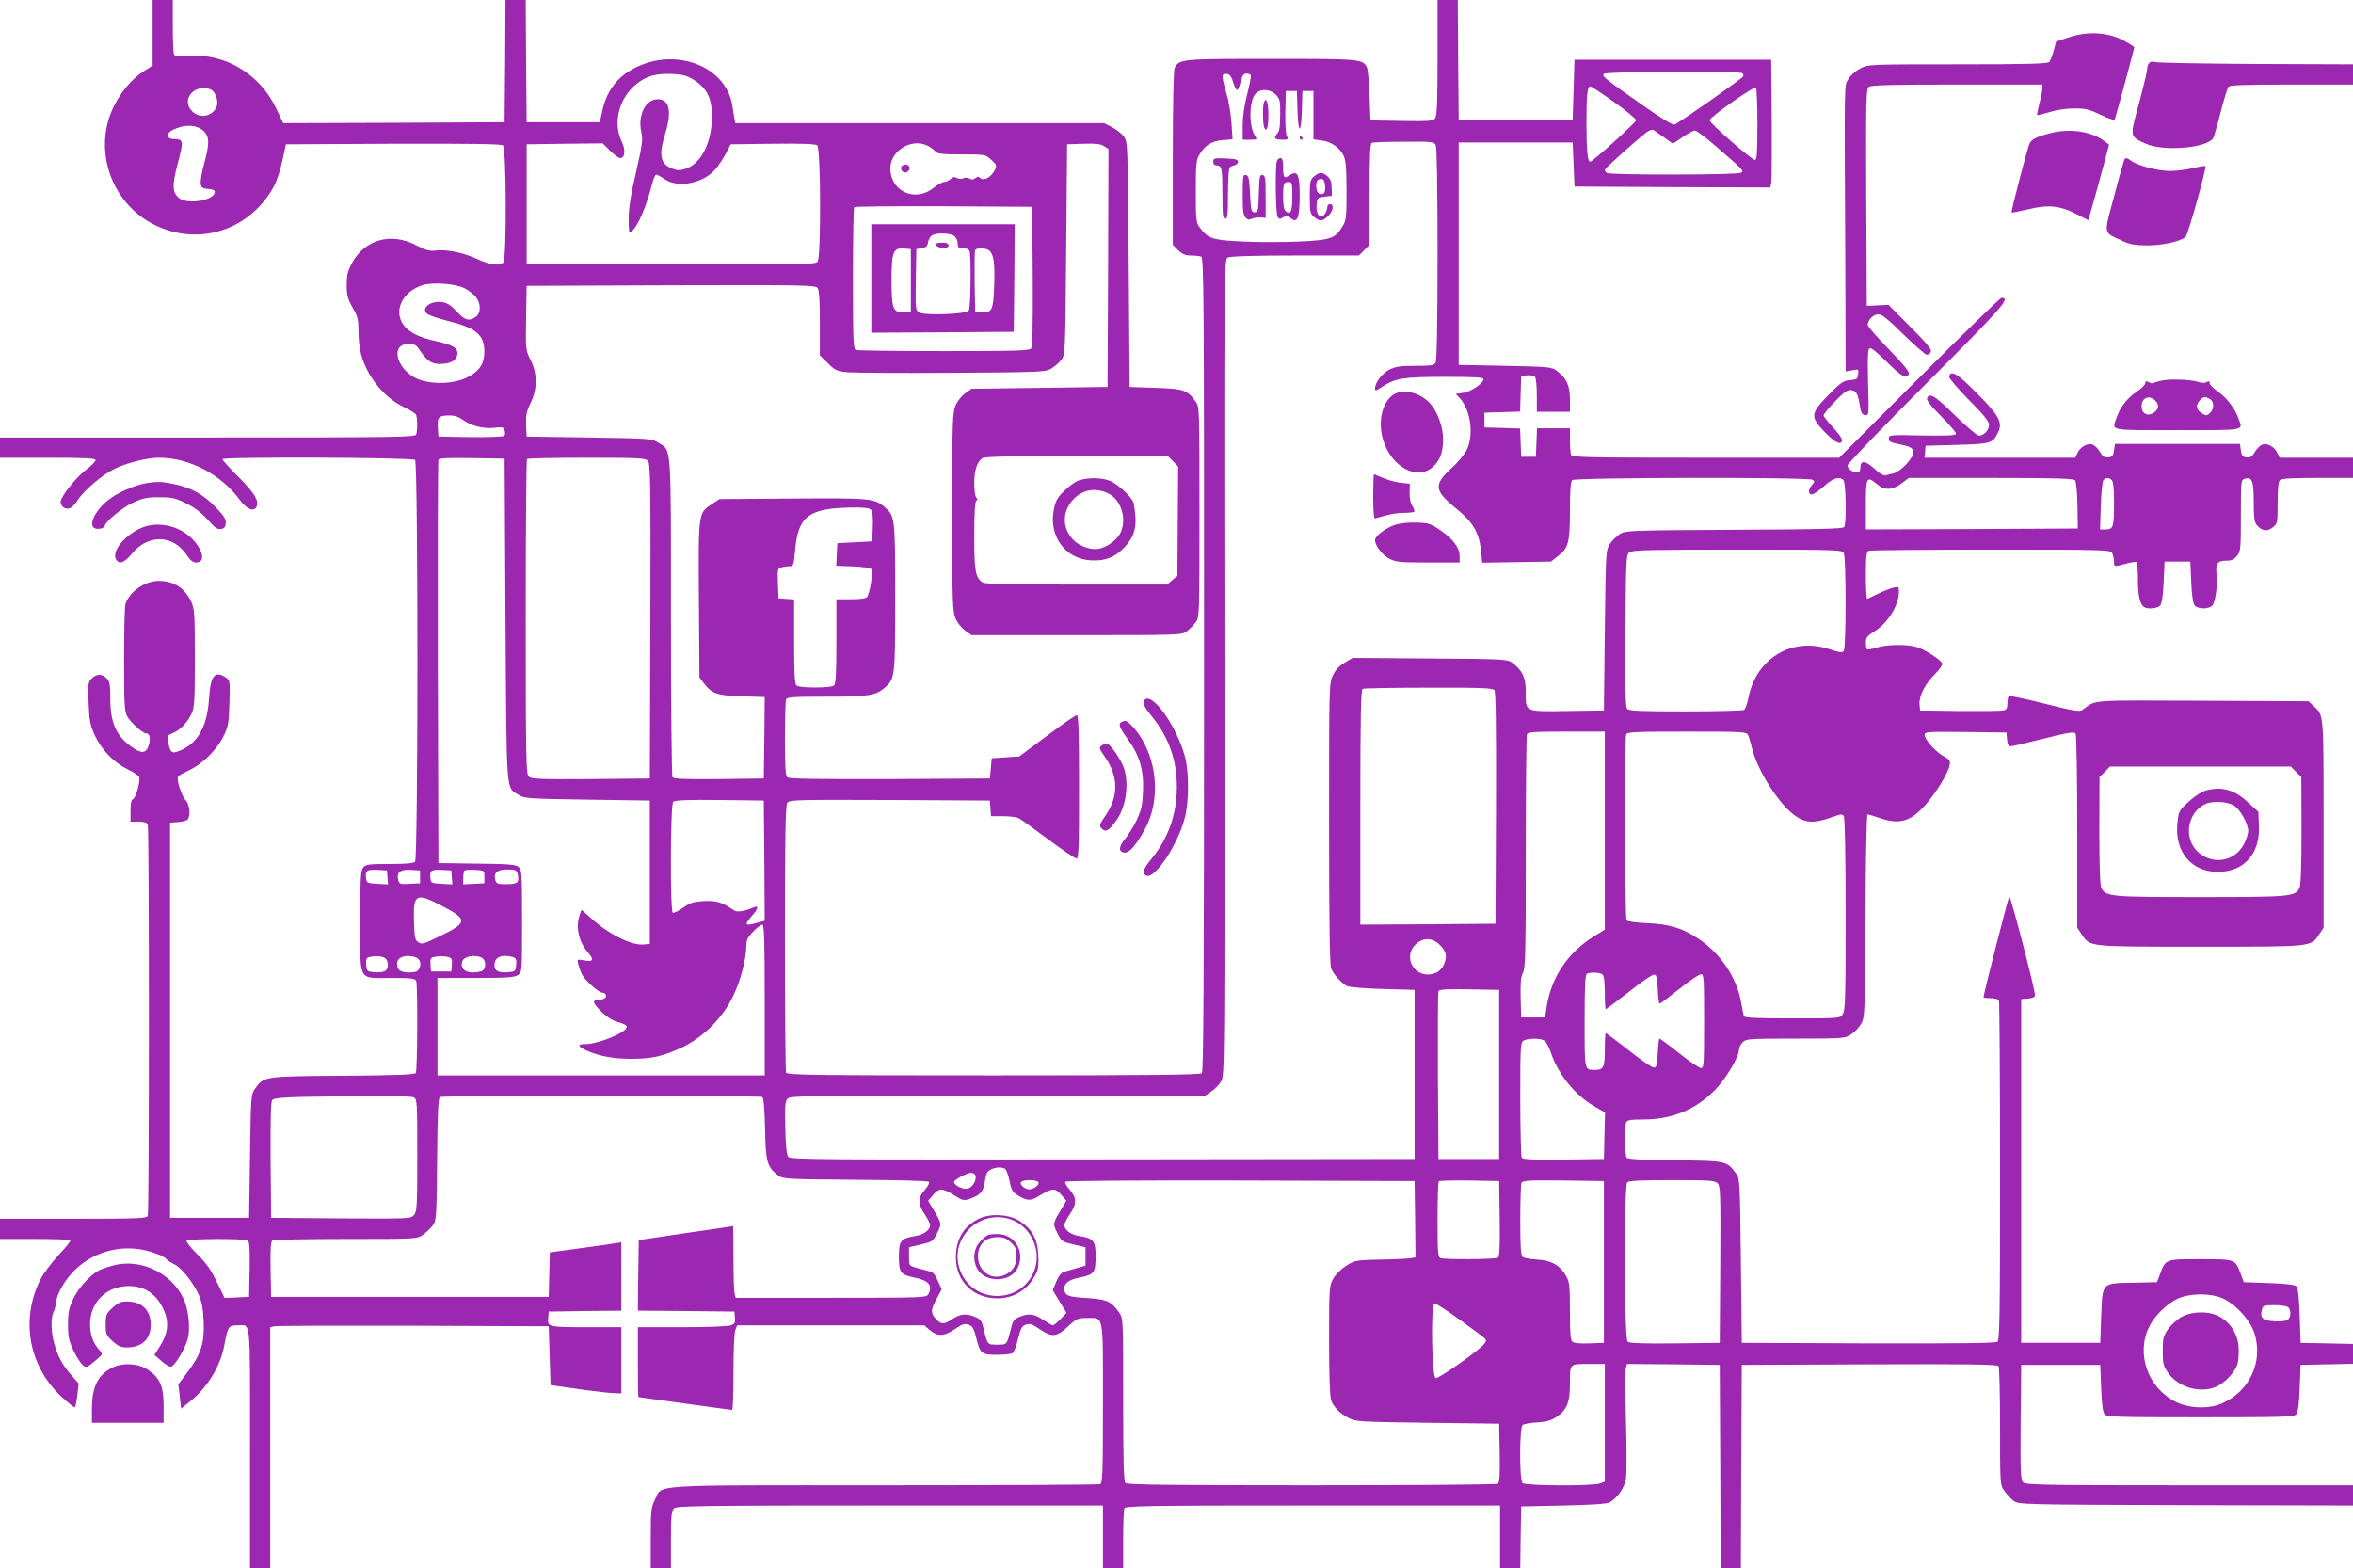 <?xml version="1.0" standalone="no"?>
<!DOCTYPE svg PUBLIC "-//W3C//DTD SVG 20010904//EN"
 "http://www.w3.org/TR/2001/REC-SVG-20010904/DTD/svg10.dtd">
<svg version="1.0" xmlns="http://www.w3.org/2000/svg"
 width="1280pt" height="853pt" viewBox="0 0 1280 853"
 preserveAspectRatio="xMidYMid meet">
<g transform="translate(0,853) scale(0.1,-0.1)"
fill="#9c27b0" stroke="none">
<path d="M830 8352 l0 -179 -50 -32 c-94 -61 -175 -183 -199 -299 -45 -217 64
-440 263 -537 227 -110 487 -37 626 177 34 52 52 105 77 223 l8 40 584 3 c423
1 588 -1 597 -9 19 -16 21 -618 2 -637 -20 -20 -73 -13 -140 18 -75 35 -165
54 -226 47 -36 -4 -55 1 -108 29 -137 71 -279 32 -349 -97 -24 -44 -29 -66
-29 -120 0 -55 5 -74 32 -122 28 -49 32 -66 32 -129 0 -40 6 -96 14 -124 32
-121 124 -236 232 -288 33 -16 62 -34 66 -40 9 -13 10 -88 2 -110 -6 -14 -115
-16 -1135 -16 l-1129 0 0 -55 0 -55 260 0 c206 0 260 -3 260 -13 0 -7 -22 -30
-50 -51 -56 -42 -140 -148 -140 -176 0 -25 25 -43 49 -35 11 3 29 21 41 40 33
54 134 141 202 174 67 33 178 61 243 61 165 0 338 -91 440 -230 38 -52 79 -67
91 -35 13 33 -11 71 -96 158 -50 49 -90 94 -90 99 0 14 1034 10 1048 -4 17
-17 17 -2169 0 -2186 -8 -8 -53 -12 -138 -12 -110 0 -129 -2 -143 -18 -15 -16
-17 -52 -17 -295 0 -335 -16 -307 171 -307 106 0 128 -3 133 -16 9 -23 7 -487
-2 -501 -5 -9 -111 -13 -397 -15 -432 -3 -429 -3 -477 -70 -23 -33 -23 -37
-28 -368 l-5 -335 -215 0 -215 0 0 1075 0 1075 45 3 c24 2 48 9 52 15 16 25 8
86 -13 105 -21 21 -51 114 -40 128 3 5 31 20 60 34 72 33 150 110 187 185 26
54 29 71 32 181 4 118 3 122 -19 138 -60 41 -85 10 -92 -117 -10 -149 -61
-241 -159 -281 -43 -18 -52 -11 -63 46 -7 35 -5 38 21 48 41 16 83 58 105 105
17 36 19 68 19 305 0 237 -2 269 -19 305 -35 76 -95 115 -177 115 -77 0 -162
-60 -182 -128 -4 -15 -7 -151 -7 -302 0 -242 2 -279 17 -307 19 -34 85 -93
104 -93 19 0 24 -25 13 -64 -13 -46 -40 -48 -96 -7 -82 60 -113 131 -113 262
0 76 -3 92 -20 109 -26 26 -55 25 -81 -1 -20 -20 -21 -30 -17 -133 4 -99 8
-119 35 -179 38 -79 102 -145 179 -183 31 -15 58 -33 61 -41 8 -20 -18 -114
-33 -120 -10 -4 -14 -23 -14 -64 l0 -59 44 0 c31 0 46 -5 50 -16 8 -20 8
-2108 0 -2128 -5 -14 -51 -16 -405 -16 l-399 0 0 -55 0 -55 188 0 c104 0 192
-3 195 -7 4 -3 -25 -39 -63 -79 -38 -41 -83 -101 -100 -134 -109 -217 -65
-468 112 -636 39 -36 73 -63 76 -60 3 4 9 34 13 68 l7 62 -40 45 c-48 54 -76
108 -94 176 -17 61 -18 139 -3 167 6 11 12 35 14 53 4 49 52 129 107 181 109
102 264 138 405 95 39 -11 76 -28 83 -36 7 -8 28 -23 47 -32 40 -19 102 -97
135 -168 16 -37 23 -75 26 -145 5 -116 -15 -179 -89 -276 l-49 -65 8 -66 7
-66 51 41 c91 72 164 191 184 303 19 102 24 109 69 109 78 0 71 63 71 -666 l0
-654 55 0 55 0 0 655 0 655 23 5 c12 3 353 4 757 3 l735 -3 5 -160 5 -160 155
-22 c85 -12 172 -22 193 -22 l37 -1 0 180 0 180 -177 0 c-221 0 -225 1 -221
49 l3 36 198 3 197 2 0 186 0 186 -32 -5 c-18 -4 -106 -16 -195 -28 l-162 -22
-3 -121 -3 -121 -755 0 -755 0 -3 149 c-2 113 1 151 10 158 7 4 187 8 399 8
384 0 386 0 419 22 18 13 43 36 54 51 20 27 21 42 24 360 2 244 6 333 15 339
15 10 1738 10 1754 0 7 -5 12 -61 15 -172 3 -181 11 -209 71 -254 28 -20 40
-21 420 -24 215 -1 395 -6 400 -11 5 -5 -5 -24 -22 -44 -39 -44 -39 -76 -1
-132 16 -24 30 -51 30 -59 0 -27 -35 -53 -81 -60 -79 -13 -89 -26 -89 -111 0
-88 8 -99 85 -115 78 -16 100 -43 75 -91 -10 -18 -27 -19 -529 -19 l-519 0 -6
23 c-3 12 -6 100 -6 195 0 94 -1 172 -2 172 -2 -1 -118 -18 -258 -38 l-255
-38 -3 -192 -2 -192 262 -2 263 -3 3 -33 c3 -27 -1 -34 -23 -42 -15 -6 -130
-10 -266 -10 l-239 0 0 -190 c0 -104 1 -190 3 -190 1 0 115 -16 252 -35 138
-19 253 -35 258 -35 4 0 7 92 7 204 0 113 4 216 10 230 l10 26 509 0 509 0 32
-27 c42 -35 76 -33 135 7 40 27 52 31 74 24 21 -8 29 -20 41 -70 22 -88 29
-94 114 -94 39 0 77 4 84 9 8 4 21 39 30 77 14 58 21 70 43 78 22 7 34 3 74
-24 67 -46 93 -44 154 13 47 44 54 47 105 47 92 0 86 30 86 -465 0 -385 -2
-434 -16 -439 -9 -3 -536 -6 -1172 -6 -1310 0 -1205 7 -1250 -80 -20 -41 -22
-58 -22 -207 l0 -163 55 0 55 0 0 154 c0 127 3 157 16 170 14 14 134 16 1175
16 l1159 0 0 -170 0 -170 55 0 55 0 0 154 c0 85 3 161 6 170 6 14 105 16 1025
16 l1019 0 0 -170 0 -170 55 0 55 0 2 168 3 167 230 5 c153 3 237 9 251 17 44
25 81 80 89 129 4 26 4 168 0 314 -4 146 -4 276 -1 288 l7 22 252 -2 252 -3 3
-553 2 -552 55 0 55 0 2 552 3 553 694 3 c549 2 696 0 703 -10 4 -7 8 -155 8
-329 0 -311 0 -317 23 -349 12 -18 35 -43 50 -54 28 -21 33 -21 938 -24 l909
-2 0 55 0 55 -889 0 c-799 0 -891 2 -905 16 -14 14 -16 54 -14 327 l3 312 215
0 215 0 5 -126 c3 -86 9 -131 19 -143 12 -14 62 -16 521 -16 459 0 509 2 521
16 10 12 16 57 19 143 l5 126 143 3 142 3 0 54 0 54 -142 3 -143 3 -5 147 c-3
101 -9 151 -18 160 -9 9 -57 15 -150 18 l-136 5 -16 43 c-31 83 -28 82 -220
82 -192 0 -189 1 -220 -82 l-16 -43 -130 -3 c-173 -3 -167 3 -174 -186 l-5
-141 -215 0 -215 0 0 935 0 935 38 3 c24 2 37 8 37 18 0 33 -133 545 -140 537
-6 -7 -140 -531 -140 -548 0 -3 18 -5 39 -5 26 0 41 -5 45 -16 3 -9 6 -426 6
-929 0 -757 -2 -914 -14 -924 -9 -8 -202 -10 -702 -9 l-689 3 -5 447 c-5 431
-6 447 -26 474 -51 69 -50 69 -332 72 -186 2 -259 6 -264 15 -9 14 -11 168 -2
191 5 13 23 16 93 16 155 0 282 52 387 157 61 61 134 183 134 224 0 11 9 28
20 39 19 19 33 20 289 20 262 0 269 1 301 23 19 12 43 38 54 57 20 34 21 51
24 588 1 303 6 552 11 552 4 0 34 -9 66 -20 108 -37 167 -20 249 71 55 62 123
172 131 214 6 27 2 32 -30 50 -44 23 -105 91 -105 117 0 17 12 18 223 16 l222
-3 3 -37 c2 -27 8 -38 19 -38 9 0 90 19 181 42 137 34 165 39 173 27 5 -8 9
-247 9 -535 l0 -521 23 -34 c47 -71 28 -69 647 -69 619 0 600 -2 647 69 l23
34 0 564 c0 610 2 590 -55 643 l-27 25 -576 3 c-632 2 -575 7 -654 -50 -15
-11 -50 -5 -205 34 -103 26 -191 44 -195 42 -4 -3 -8 -21 -8 -39 0 -28 -5 -36
-22 -40 -13 -3 -120 -4 -238 -3 l-215 3 -3 33 c-4 45 30 112 84 165 26 26 42
50 39 58 -7 20 -93 75 -138 89 -52 16 -162 15 -219 -3 -26 -8 -49 -12 -52 -9
-4 3 -6 20 -6 37 0 27 7 36 49 62 72 45 131 141 131 215 0 26 -2 28 -27 22
-16 -3 -53 -18 -83 -32 -30 -15 -58 -28 -62 -30 -5 -2 -8 55 -8 126 0 109 3
131 16 136 9 3 308 6 664 6 632 0 650 -1 660 -19 5 -11 10 -31 10 -45 0 -30
-1 -30 67 -12 28 8 54 11 57 8 3 -3 6 -45 6 -93 0 -88 11 -137 33 -151 21 -14
74 -8 88 8 9 11 16 55 19 128 l5 111 70 0 70 0 5 -111 c3 -73 10 -117 19 -128
17 -20 75 -21 95 -1 17 18 30 109 24 169 -7 59 4 76 52 76 30 0 43 6 59 26 20
25 21 40 21 220 0 185 1 193 20 199 41 13 50 -10 50 -125 0 -88 3 -111 18
-128 27 -31 55 -35 85 -11 26 20 27 23 27 133 0 74 4 116 12 124 9 9 68 12
205 12 l193 0 0 55 0 55 -199 0 -200 0 -13 27 c-15 32 -52 53 -80 45 -11 -3
-29 -20 -41 -39 -15 -27 -25 -33 -46 -31 -21 2 -27 9 -31 38 l-5 35 -340 0
-340 0 -5 -35 c-4 -29 -10 -36 -31 -38 -21 -2 -31 4 -46 31 -12 19 -30 36 -41
39 -28 8 -65 -13 -80 -45 l-13 -27 -410 0 -410 0 3 33 3 32 171 5 c184 5 192
8 221 63 29 57 12 91 -110 215 -109 110 -143 131 -155 94 -2 -7 46 -64 107
-126 83 -83 111 -119 111 -137 0 -29 -28 -59 -55 -59 -10 0 -68 50 -130 110
-108 107 -139 126 -152 94 -4 -11 19 -41 76 -98 44 -45 81 -87 81 -95 0 -10
-36 -12 -182 -10 -177 4 -183 3 -183 -16 0 -15 9 -22 40 -28 79 -16 90 -22 93
-46 4 -29 -67 -106 -107 -116 -14 -3 -34 -8 -43 -11 -11 -3 -34 10 -62 37 -50
45 -76 46 -76 4 0 -16 -6 -25 -16 -25 -26 0 -54 20 -54 38 0 9 194 211 431
448 419 419 458 464 407 464 -7 0 -209 -196 -448 -435 l-435 -435 -726 0
c-654 0 -727 2 -733 16 -3 9 -6 45 -6 80 l0 64 -90 0 -89 0 -3 -77 -3 -78 -40
0 -40 0 -3 77 -3 77 -97 3 -97 3 0 40 0 40 97 3 97 3 3 97 3 97 34 3 c20 2 37
-2 42 -10 5 -7 9 -52 9 -100 l0 -88 90 0 90 0 0 69 c0 75 -19 115 -73 155 -27
20 -45 21 -280 26 l-252 5 0 605 0 605 310 0 310 0 5 -120 5 -120 532 -3 533
-2 5 22 c3 13 4 169 3 348 l-3 325 -535 0 -535 0 -5 -165 -5 -165 -310 0 -310
0 -3 328 -2 327 -55 0 -55 0 0 -313 c0 -235 -3 -317 -13 -330 -11 -16 -31 -17
-182 -15 l-170 3 -5 135 c-3 74 -9 143 -14 153 -22 46 -38 47 -521 47 -487 0
-499 -1 -525 -49 -6 -13 -10 -187 -10 -491 l0 -472 29 -29 c23 -22 39 -29 69
-29 22 0 47 -3 56 -6 15 -6 16 -210 16 -2218 0 -1707 -3 -2215 -12 -2224 -9
-9 -275 -12 -1134 -12 -1014 0 -1122 2 -1128 16 -3 9 -6 338 -6 733 0 558 3
721 13 734 11 16 54 17 557 15 l545 -3 3 -42 3 -43 65 0 c36 0 75 -5 86 -11
12 -6 83 -58 160 -115 76 -57 146 -104 154 -104 12 0 14 56 14 390 0 305 -3
390 -12 390 -7 0 -80 -51 -163 -113 l-150 -112 -75 -5 -75 -5 -5 -55 -5 -55
-544 -3 c-393 -1 -548 1 -557 9 -11 9 -14 54 -14 209 0 109 3 205 6 214 5 14
34 16 218 16 227 0 268 6 317 47 58 50 59 54 59 493 0 439 -1 443 -59 493 -56
46 -79 48 -502 45 l-395 -3 -41 -27 c-75 -49 -74 -43 -71 -520 l3 -423 23 -31
c44 -58 74 -68 210 -72 l122 -4 -2 -222 -3 -221 -244 -3 c-189 -2 -246 1 -253
10 -4 7 -8 399 -8 871 0 957 4 904 -69 949 -35 22 -44 23 -376 28 l-340 5 -3
63 c-2 52 2 73 24 119 38 77 38 159 1 234 -27 53 -28 56 -25 229 l3 175 785 3
c729 2 786 1 798 -15 8 -12 12 -67 12 -191 l0 -175 43 -42 c38 -39 48 -44 107
-50 36 -3 292 -5 570 -3 484 3 506 4 539 23 19 11 43 33 55 48 21 28 21 39 26
600 l5 572 89 3 c67 2 94 -1 112 -13 l24 -16 -2 -647 -3 -647 -370 -5 -370 -5
-34 -24 c-18 -13 -42 -42 -52 -65 -17 -38 -19 -76 -19 -581 0 -505 2 -543 19
-581 10 -23 34 -52 52 -65 l34 -24 572 0 c562 0 572 0 599 21 15 11 37 33 48
48 21 27 21 37 21 601 0 564 0 574 -21 601 -46 63 -64 69 -217 74 l-142 5 -5
667 c-5 653 -5 667 -26 695 -11 15 -40 38 -64 51 l-44 22 -1003 0 -1003 0 -4
23 c-3 12 -7 42 -11 66 -30 221 -311 329 -538 208 -93 -49 -150 -127 -172
-237 l-12 -55 -199 0 -199 0 -3 333 -2 332 -55 0 -55 0 -2 -332 -3 -333 -602
-3 -602 -2 -40 83 c-89 186 -279 299 -478 283 -59 -5 -72 -3 -77 10 -3 9 -6
78 -6 155 l0 139 -55 0 -55 0 0 -178z m8647 -220 c7 -4 9 -12 5 -18 -11 -16
-355 -257 -374 -262 -11 -2 -78 39 -180 111 -203 143 -213 151 -204 165 8 14
732 17 753 4z m-5702 -37 c71 -44 99 -102 98 -203 -2 -135 -55 -245 -135 -277
-32 -12 -47 -14 -73 -5 -73 24 -84 71 -46 194 37 121 23 186 -41 186 -67 0
-110 -88 -89 -180 9 -39 5 -68 -29 -217 -29 -125 -40 -194 -40 -253 0 -71 2
-81 15 -70 36 30 80 132 115 268 6 23 15 42 20 42 5 0 26 -11 46 -25 75 -51
216 -21 280 59 16 20 40 57 54 83 l25 48 229 3 c160 2 233 -1 242 -9 19 -16
21 -606 2 -632 -12 -16 -69 -17 -798 -15 l-785 3 0 325 0 325 207 3 207 2 40
-40 c22 -22 46 -40 55 -40 27 0 30 46 7 93 -49 101 -11 240 85 313 54 41 101
54 185 52 64 -3 83 -8 124 -33z m2933 -12 c8 -24 17 -43 22 -43 4 0 13 20 19
45 8 34 16 45 31 45 10 0 21 -4 24 -8 3 -5 -6 -51 -19 -103 -16 -59 -25 -123
-25 -171 l0 -78 40 0 c40 0 40 1 26 23 -34 53 -31 192 5 228 28 28 80 25 110
-7 22 -23 24 -34 23 -109 0 -65 -4 -89 -17 -103 -21 -23 -13 -32 30 -32 31 0
33 2 23 20 -6 12 -9 66 -8 132 l3 113 30 0 30 0 3 -102 c1 -57 7 -103 12 -103
5 0 11 46 12 103 l3 102 30 0 30 0 0 -131 0 -132 43 -6 c53 -7 96 -36 119 -79
14 -26 17 -62 18 -192 0 -144 -2 -164 -21 -195 -39 -67 -64 -76 -236 -84 -85
-4 -223 -4 -307 0 -166 8 -189 15 -235 77 -19 26 -21 42 -21 195 0 149 2 171
20 201 30 51 67 74 127 79 l53 4 -6 92 c-4 50 -16 122 -28 161 -27 91 -27 107
2 103 16 -2 26 -14 35 -45z m2072 -108 c66 -47 120 -92 120 -99 0 -12 -237
-226 -250 -226 -14 0 -20 64 -20 214 0 152 5 196 21 196 5 0 63 -38 129 -85z
m780 -121 c0 -155 -3 -194 -13 -194 -19 0 -247 200 -247 216 0 16 240 185 252
178 4 -3 8 -93 8 -200z m-8415 190 c26 -10 45 -63 34 -93 -22 -55 -92 -69
-134 -26 -63 62 13 152 100 119z m-36 -228 c31 -31 31 -68 1 -179 -12 -42 -20
-90 -18 -105 3 -23 8 -27 41 -30 29 -3 37 -7 35 -20 -9 -45 -155 -66 -196 -28
-34 30 -36 67 -8 175 37 142 37 143 -24 145 -18 1 -25 7 -25 21 0 14 13 25 45
37 59 23 115 17 149 -16z m7944 -34 l47 -34 53 36 c29 20 59 36 67 36 9 0 63
-41 120 -91 150 -130 148 -128 130 -139 -19 -12 -710 -13 -729 -1 -7 5 -12 13
-10 19 4 10 170 159 223 200 15 12 33 19 40 15 6 -4 32 -22 59 -41z m-1243
-41 c6 -13 10 -216 10 -591 0 -375 -4 -578 -10 -591 -10 -17 -22 -19 -111 -19
-81 0 -107 -4 -140 -20 -41 -21 -79 -71 -79 -103 0 -15 5 -14 39 9 71 47 117
54 343 54 160 0 208 -3 208 -12 0 -23 -70 -70 -111 -75 l-40 -6 20 -21 c61
-65 80 -200 40 -283 -11 -23 -47 -67 -79 -96 -103 -93 -100 -125 22 -224 90
-73 124 -130 134 -226 l7 -68 187 3 187 3 37 29 c58 44 66 73 66 249 0 106 4
157 12 165 15 15 1284 17 1308 2 12 -8 12 -11 -3 -28 -21 -23 -22 -52 -1 -52
9 0 39 20 66 45 50 45 84 55 106 33 14 -14 17 -235 4 -255 -6 -10 -147 -13
-597 -15 -570 -3 -591 -4 -623 -23 -18 -11 -43 -36 -55 -55 -22 -34 -22 -45
-27 -470 l-5 -435 -200 -3 c-234 -3 -225 -7 -225 103 0 79 -18 118 -73 159
-28 20 -40 21 -449 24 l-420 3 -43 -26 c-29 -16 -50 -39 -64 -68 -21 -43 -21
-52 -21 -805 0 -513 3 -770 11 -789 11 -31 53 -78 84 -96 12 -7 89 -14 195
-17 l175 -5 0 -460 0 -460 -1697 -2 c-1547 -2 -1697 -1 -1710 14 -9 11 -14 58
-16 158 -3 121 -1 145 13 159 15 15 111 16 1144 16 l1128 0 33 23 c19 12 43
37 53 55 19 32 19 79 18 2252 -2 2206 -2 2219 18 2229 13 7 140 11 366 11
l347 0 29 29 29 29 0 275 c0 211 3 277 13 280 6 3 85 6 174 6 151 1 163 0 173
-18z m-2761 -5 c15 -8 33 -22 40 -30 11 -13 38 -16 142 -16 128 0 129 0 161
-29 29 -26 31 -31 21 -54 -18 -38 -59 -63 -78 -47 -12 10 -18 10 -29 1 -10 -9
-20 -9 -33 -2 -11 5 -25 6 -33 1 -8 -5 -22 -4 -33 1 -14 8 -23 7 -36 -5 -10
-9 -25 -16 -35 -16 -9 0 -35 -14 -56 -31 -95 -77 -222 -29 -236 88 -13 105
110 188 205 139z m569 -710 c1 -271 -1 -383 -9 -392 -9 -12 -95 -14 -474 -14
-255 0 -470 3 -479 6 -14 5 -16 49 -16 388 0 211 3 386 7 389 3 4 223 6 487 5
l481 -3 3 -379z m-3091 -64 c22 -12 51 -33 62 -48 28 -36 28 -88 -1 -108 -36
-25 -59 -19 -103 29 -29 32 -52 47 -76 51 -64 10 -120 -29 -87 -62 8 -8 59
-26 112 -39 156 -39 201 -76 201 -168 0 -69 -30 -111 -102 -144 -64 -29 -161
-35 -237 -13 -130 36 -187 200 -70 200 25 0 38 -7 51 -26 44 -66 70 -84 115
-84 58 0 92 19 96 52 4 35 -22 51 -115 72 -127 27 -190 73 -200 143 -9 69 45
137 127 162 56 17 178 8 227 -17z m-9 -716 c45 -33 113 -50 172 -43 43 5 50 4
55 -15 4 -11 3 -24 -2 -29 -5 -5 -86 -8 -184 -7 l-174 3 -3 49 c-4 57 5 66 64
66 27 0 51 -8 72 -24z m3863 -225 l28 -29 -2 -297 -2 -297 -28 -24 -28 -24
-490 0 c-317 0 -497 4 -510 10 -42 23 -49 58 -49 254 0 122 4 187 11 192 8 4
8 9 0 17 -6 6 -11 42 -11 79 0 72 16 119 47 137 12 7 195 11 511 11 l494 0 29
-29z m-3631 -861 c6 -964 2 -911 69 -953 35 -21 46 -22 376 -27 l340 -5 0
-390 0 -390 -36 -3 c-66 -6 -196 61 -288 147 -24 22 -46 41 -47 41 -2 0 -8
-19 -15 -42 -16 -61 2 -134 47 -186 38 -45 33 -56 -21 -46 -36 6 -36 6 -29
-22 4 -16 13 -41 20 -55 15 -31 91 -99 110 -99 20 0 28 -21 13 -31 -8 -5 -24
-9 -36 -9 -34 0 -28 -19 22 -67 30 -28 60 -47 90 -54 25 -6 45 -17 45 -25 0
-30 -154 -94 -227 -94 -46 0 -41 -14 15 -38 69 -29 142 -42 237 -42 112 0 173
14 275 62 117 56 221 160 278 279 41 84 72 205 72 276 0 29 8 45 37 75 20 21
43 38 50 38 10 0 13 -81 13 -410 l0 -410 -890 0 -890 0 0 265 0 265 208 0
c172 0 211 3 230 16 22 15 22 17 22 293 0 255 -1 279 -18 294 -15 14 -50 17
-228 19 l-209 3 -3 1090 c-1 600 0 1096 3 1103 3 10 46 12 182 10 l178 -3 5
-875z m774 864 c14 -14 16 -103 14 -872 l-3 -857 -322 -3 c-282 -2 -323 0
-337 14 -14 14 -16 103 -16 868 0 469 3 856 7 859 3 4 149 7 324 7 276 0 320
-2 333 -16z m7764 -107 c6 -7 12 -68 13 -137 l2 -125 -576 -3 -577 -2 0 135
c0 151 4 158 62 110 40 -34 83 -32 132 5 l40 30 447 0 c347 0 449 -3 457 -13z
m200 1 c8 -8 12 -49 12 -117 0 -139 -4 -151 -44 -151 l-32 0 4 128 c2 70 9
133 14 140 13 15 31 15 46 0z m-6749 -162 c8 -9 11 -43 9 -93 l-3 -78 -95 -5
-95 -5 -3 -61 -3 -62 90 -3 c50 -2 95 -9 100 -14 12 -12 -6 -131 -22 -152 -6
-9 -37 -13 -88 -13 l-79 0 0 -228 c0 -164 -3 -231 -12 -240 -8 -8 -46 -12
-103 -12 -57 0 -95 4 -103 12 -9 9 -12 76 -12 239 l0 228 -42 3 -43 3 -3 81
c-3 78 -2 82 20 88 13 3 33 6 44 6 20 0 22 7 29 82 16 191 73 234 311 237 68
1 95 -3 103 -13z m5291 -235 c13 -25 13 -510 0 -531 -7 -12 -19 -11 -80 9
-205 67 -399 -52 -440 -270 -6 -29 -16 -57 -23 -61 -6 -4 -150 -8 -318 -8
-250 0 -309 3 -318 14 -9 10 -11 125 -9 426 3 394 4 412 22 426 17 12 113 14
588 14 551 0 568 -1 578 -19z m-1901 -745 c8 -9 10 -186 9 -642 l-3 -629 -367
-3 -368 -2 0 639 c0 502 3 640 13 644 6 3 168 6 358 6 281 1 349 -2 358 -13z
m601 -765 l0 -538 -58 -36 c-145 -89 -237 -228 -260 -394 l-7 -48 -65 0 -65 0
-3 107 c-2 82 1 115 13 137 13 26 15 113 15 655 0 343 3 631 6 640 5 14 34 16
215 16 l209 0 0 -539z m778 522 c5 -10 15 -40 21 -68 31 -128 151 -316 241
-376 53 -36 101 -38 188 -7 55 20 64 21 72 8 6 -9 10 -224 10 -535 0 -455 -2
-523 -16 -543 -15 -22 -18 -22 -275 -22 -199 0 -260 3 -263 13 -2 6 -9 41 -15
77 -25 135 -113 265 -233 344 -85 57 -158 79 -278 84 -62 3 -108 9 -112 16 -9
13 -11 987 -2 1010 5 14 44 16 330 16 298 0 324 -1 332 -17z m2982 -202 l29
-28 1 -292 c0 -192 -4 -299 -11 -312 -25 -47 -49 -49 -539 -49 -490 0 -514 2
-539 49 -7 13 -11 120 -11 312 l1 292 29 28 28 29 492 0 492 0 28 -29z m-8332
-483 l2 -327 -37 -10 c-72 -20 -77 -15 -33 36 34 38 39 59 13 48 -53 -23 -94
-29 -111 -17 -62 44 -96 54 -163 50 -57 -3 -75 -9 -113 -36 -25 -18 -50 -30
-56 -27 -15 10 -13 588 2 603 9 9 74 12 253 10 l240 -3 3 -327z m-2050 -91 l3
-38 -58 3 c-52 3 -58 5 -61 26 -7 45 4 53 60 50 l53 -3 3 -38z m177 3 l0 -35
-56 -3 c-51 -3 -57 -1 -62 19 -11 43 9 60 66 57 l52 -3 0 -35z m173 -3 l3 -38
-58 3 c-52 3 -58 5 -61 26 -7 45 4 53 60 50 l53 -3 3 -38z m177 3 l0 -35 -57
-3 -58 -3 0 34 c0 18 3 37 7 41 4 4 30 6 58 4 50 -3 50 -3 50 -38z m181 15
c11 -45 0 -55 -60 -55 -51 0 -56 2 -62 25 -9 38 11 55 67 55 44 0 49 -3 55
-25z m-402 -178 c130 -69 129 -87 -16 -157 -91 -45 -104 -49 -122 -36 -19 12
-21 25 -24 117 -4 149 10 156 162 76z m5415 -204 c39 -36 46 -69 24 -113 -12
-24 -29 -39 -53 -46 -99 -32 -173 84 -101 157 40 39 89 40 130 2z m-5738 -73
c12 -7 19 -21 19 -40 0 -33 -22 -44 -81 -38 -31 3 -34 6 -37 40 -2 28 1 37 15
41 33 8 64 7 84 -3z m166 4 c27 -8 38 -36 23 -64 -8 -15 -21 -20 -53 -20 -48
0 -67 13 -67 47 0 35 42 52 97 37z m181 0 c19 -6 23 -12 20 -43 l-3 -36 -55 0
-55 0 -3 37 c-2 28 1 37 15 41 28 7 56 7 81 1z m183 -4 c21 -12 25 -50 7 -68
-7 -7 -31 -12 -55 -12 -46 0 -70 24 -58 60 9 28 69 39 106 20z m167 4 c19 -6
23 -12 20 -43 -3 -33 -6 -36 -37 -39 -59 -6 -81 5 -81 38 0 43 38 60 98 44z
m5930 -96 c8 -8 12 -45 12 -100 0 -48 2 -88 5 -88 3 0 60 43 127 95 66 53 128
95 137 93 13 -3 17 -19 19 -81 2 -42 6 -77 10 -77 4 0 52 36 107 80 55 44 108
80 118 80 16 0 17 -19 17 -255 0 -236 -1 -255 -17 -255 -10 0 -63 36 -118 80
-55 44 -103 79 -107 80 -4 0 -8 -35 -10 -77 -2 -62 -6 -78 -19 -81 -9 -2 -71
40 -137 93 -67 52 -124 95 -127 95 -3 0 -5 -40 -5 -88 0 -96 -7 -112 -51 -112
-61 0 -59 -11 -59 265 0 193 3 255 13 258 23 10 73 7 85 -5z m-563 -543 l0
-460 -165 0 -165 0 -3 450 c-1 248 0 456 3 463 3 10 43 12 167 10 l163 -3 0
-460z m244 185 c10 -5 26 -33 36 -62 39 -120 132 -236 239 -297 l57 -33 -3
-126 -3 -127 -219 -3 c-169 -2 -221 1 -228 10 -4 7 -8 151 -8 320 0 282 1 308
18 317 22 13 88 14 111 1z m-6148 -310 c18 -10 19 -24 19 -314 0 -275 -2 -306
-17 -325 -18 -21 -21 -21 -398 -19 l-380 3 -3 314 c-1 220 1 318 9 327 8 10
52 14 168 17 404 7 583 6 602 -3z m3213 -386 c9 -4 20 -29 27 -66 10 -50 17
-63 43 -79 55 -34 73 -34 127 0 63 39 81 39 113 0 l27 -31 -22 -37 c-53 -87
-53 -87 -27 -139 22 -45 26 -47 88 -62 l65 -15 0 -50 0 -50 -45 -13 c-25 -7
-56 -16 -70 -20 -17 -5 -30 -22 -44 -54 l-19 -47 37 -61 38 -62 -33 -34 c-18
-19 -37 -34 -42 -34 -4 0 -28 14 -52 30 -48 33 -79 37 -130 16 -28 -12 -36
-22 -44 -58 -24 -96 -22 -93 -76 -93 -54 0 -52 -3 -76 93 -8 36 -16 46 -44 58
-49 20 -81 17 -123 -11 -45 -31 -63 -31 -89 -2 -31 33 -31 50 1 109 l29 54
-21 46 c-16 36 -27 49 -49 53 -15 4 -46 12 -68 18 -40 12 -40 12 -40 62 l0 50
65 15 c62 15 66 17 88 62 26 52 26 52 -27 139 l-22 37 27 31 c32 39 50 39 114
-1 48 -30 53 -31 88 -19 52 19 69 37 77 79 3 20 8 45 11 55 9 28 62 45 98 31z
m-158 -37 c9 -24 -14 -66 -41 -73 -26 -6 -75 17 -75 36 0 12 69 49 93 50 10 0
20 -6 23 -13z m344 -42 c0 -15 -29 -35 -52 -35 -22 0 -52 26 -44 38 11 18 96
15 96 -3z m2048 -197 l2 -208 -22 -4 c-13 -3 -86 -7 -164 -8 -137 -3 -142 -4
-190 -33 -28 -18 -58 -47 -71 -70 -22 -39 -23 -48 -23 -337 0 -186 4 -307 11
-325 14 -38 46 -71 94 -96 38 -21 55 -22 430 -27 l390 -5 3 -159 c2 -121 -1
-161 -10 -168 -7 -4 -463 -8 -1013 -8 -766 0 -1004 3 -1013 12 -9 9 -12 123
-12 454 0 441 0 441 -22 474 -42 61 -67 72 -178 79 -103 6 -119 13 -120 52 0
29 25 47 82 59 80 16 88 26 88 115 0 85 -10 98 -89 111 -46 7 -81 33 -81 60 0
8 14 35 30 59 38 55 38 88 0 132 -17 19 -28 38 -25 44 4 6 366 8 953 7 l947
-3 3 -207z m460 3 c2 -157 -1 -206 -10 -213 -15 -9 -289 -11 -312 -2 -14 5
-16 33 -16 208 0 112 3 206 7 210 4 3 79 5 167 4 l161 -3 3 -204z m567 -236
l0 -440 -78 -3 c-50 -2 -84 1 -93 9 -11 9 -14 46 -14 166 0 138 -2 159 -21
192 -32 57 -80 85 -158 89 -36 2 -72 9 -78 14 -10 8 -13 60 -13 198 0 104 3
196 6 204 6 14 32 16 228 14 l221 -3 0 -440z m619 427 c15 -17 16 -59 14 -443
l-3 -424 -244 -3 c-171 -2 -248 1 -257 9 -19 16 -21 848 -2 867 9 9 77 12 243
12 213 0 233 -2 249 -18z m-7996 -310 c9 -7 12 -45 10 -158 l-3 -149 -66 -3
-67 -3 -42 86 c-30 64 -58 104 -106 151 -36 36 -62 69 -59 74 7 12 315 13 333
2z m10728 -309 c74 -25 164 -120 188 -197 48 -152 -25 -312 -173 -379 -71 -33
-179 -30 -253 6 -155 76 -221 264 -145 413 33 66 115 140 176 158 63 20 147
19 207 -1z m-4134 -123 c69 -50 131 -96 137 -103 8 -10 4 -20 -17 -40 -51 -48
-237 -177 -252 -174 -22 3 -28 407 -7 407 8 0 71 -41 139 -90z m4506 68 c16
-16 15 -53 -2 -67 -8 -7 -38 -11 -72 -9 -64 3 -81 18 -70 61 6 26 10 27 69 27
36 0 68 -5 75 -12z m-3718 -628 l0 -320 -26 -10 c-38 -15 -407 -13 -422 2 -17
17 -17 302 1 316 6 5 42 12 78 14 51 3 76 10 106 30 56 37 73 79 73 176 0 116
-3 112 101 112 l89 0 0 -320z"/>
<path d="M6876 7975 c-9 -24 -7 -128 3 -143 13 -21 21 9 21 76 0 62 -12 96
-24 67z"/>
<path d="M7070 7780 c0 -5 5 -10 11 -10 5 0 7 5 4 10 -3 6 -8 10 -11 10 -2 0
-4 -4 -4 -10z"/>
<path d="M6600 7650 c0 -13 7 -20 19 -20 28 0 31 -18 31 -161 0 -108 2 -129
15 -129 13 0 15 21 15 133 0 72 4 137 8 143 4 7 16 13 27 15 11 3 20 11 20 19
0 12 -16 16 -67 18 -63 3 -68 1 -68 -18z"/>
<path d="M6946 7654 c-10 -26 -7 -288 4 -304 8 -13 13 -13 31 -2 18 11 24 11
41 -5 35 -31 48 3 48 123 0 116 -11 139 -54 111 -31 -21 -36 -14 -36 45 0 34
-4 48 -14 48 -8 0 -17 -7 -20 -16z m84 -193 c0 -81 -9 -102 -35 -81 -11 9 -15
33 -15 80 0 72 3 80 32 80 16 0 18 -9 18 -79z"/>
<path d="M7149 7571 c-22 -18 -24 -27 -24 -111 0 -84 2 -93 24 -111 31 -25 47
-24 76 6 28 27 33 65 10 65 -8 0 -15 -8 -15 -18 0 -10 -6 -27 -14 -37 -22 -31
-48 -3 -44 49 3 40 4 41 43 46 l40 5 -1 44 c-1 33 -7 49 -24 63 -28 23 -42 23
-71 -1z m59 -51 c4 -37 -7 -53 -31 -44 -20 7 -24 70 -4 77 22 10 32 1 35 -33z"/>
<path d="M6760 7471 c0 -86 3 -113 16 -125 11 -12 20 -13 33 -6 10 5 31 8 47
7 l29 -2 0 115 c0 100 -2 115 -17 118 -15 3 -18 -9 -20 -100 -3 -95 -4 -103
-23 -103 -18 0 -20 8 -25 100 -4 85 -8 100 -22 103 -16 3 -18 -7 -18 -107z"/>
<path d="M7595 6391 c-71 -30 -104 -146 -71 -255 44 -144 181 -221 267 -149
42 36 59 79 59 155 0 68 -31 151 -73 196 -48 51 -128 75 -182 53z"/>
<path d="M7470 5830 c0 -66 3 -120 8 -120 4 0 29 7 56 15 27 8 72 15 101 15
28 0 54 3 58 6 3 4 -1 17 -10 31 -10 15 -16 44 -15 73 l1 48 -52 6 c-29 4 -72
16 -96 27 -24 10 -45 19 -47 19 -2 0 -4 -54 -4 -120z"/>
<path d="M7592 5676 c-53 -17 -112 -61 -112 -84 0 -31 39 -81 79 -102 36 -18
59 -20 211 -20 l170 0 0 34 c0 46 -35 94 -104 141 -52 36 -64 40 -129 42 -41
2 -90 -3 -115 -11z"/>
<path d="M4910 7630 c-18 -11 -4 -42 17 -38 10 2 19 10 21 19 4 19 -19 31 -38
19z"/>
<path d="M4740 7015 l0 -295 388 2 387 3 3 293 2 292 -390 0 -390 0 0 -295z
m454 229 c9 -8 16 -26 16 -40 0 -20 5 -24 29 -24 17 0 31 -6 35 -16 10 -25 7
-308 -4 -324 -12 -19 -237 -28 -269 -10 -21 11 -21 17 -19 178 l3 167 30 5
c23 4 31 11 33 30 2 14 11 31 20 38 23 18 107 15 126 -4z m-239 -239 l0 -170
-37 -3 c-59 -5 -68 18 -68 173 0 155 9 178 68 173 l37 -3 0 -170z m429 160
c22 -23 29 -72 24 -194 -4 -126 -12 -144 -67 -139 l-36 3 -3 160 c-1 87 0 165
2 172 7 18 61 16 80 -2z"/>
<path d="M5092 7198 c7 -20 68 -23 68 -4 0 12 -10 16 -36 16 -24 0 -34 -4 -32
-12z"/>
<path d="M5870 5917 c-19 -6 -55 -32 -80 -57 -38 -37 -48 -55 -57 -100 -29
-144 59 -268 197 -278 80 -6 137 16 189 73 58 63 70 120 48 238 -5 27 -78 97
-122 118 -44 21 -120 23 -175 6z m162 -73 c72 -37 101 -151 58 -222 -22 -35
-69 -68 -111 -77 -41 -9 -104 12 -138 46 -63 63 -65 152 -5 219 52 58 125 70
196 34z"/>
<path d="M11991 4227 c-18 -6 -57 -32 -86 -59 -51 -47 -54 -51 -60 -114 -17
-156 74 -267 220 -267 142 0 231 99 223 252 l-3 75 -57 52 c-76 71 -149 89
-237 61z m167 -83 c32 -24 72 -98 72 -134 0 -14 -10 -46 -22 -70 -52 -102
-182 -119 -261 -35 -68 74 -45 203 45 249 43 22 129 17 166 -10z"/>
<path d="M5323 1899 c-82 -41 -123 -111 -123 -209 0 -130 94 -223 225 -223 92
0 167 47 210 132 13 25 16 52 13 106 -4 85 -33 138 -100 182 -57 38 -163 44
-225 12z m168 0 c116 -35 181 -174 133 -287 -73 -176 -325 -176 -398 0 -70
167 89 339 265 287z"/>
<path d="M5374 1811 c-11 -5 -33 -23 -47 -41 -31 -37 -36 -94 -12 -140 41 -79
179 -79 220 0 42 82 -7 178 -95 186 -25 2 -54 0 -66 -5z m125 -40 c26 -24 31
-37 31 -73 0 -53 -21 -85 -67 -105 -72 -29 -143 22 -143 104 0 62 42 103 105
103 34 0 50 -6 74 -29z"/>
<path d="M11869 1367 c-24 -13 -57 -43 -74 -66 -27 -39 -30 -50 -30 -120 0
-69 3 -82 29 -119 54 -78 172 -113 259 -77 47 19 103 78 118 122 6 19 9 62 7
94 -5 71 -43 132 -103 166 -56 32 -146 31 -206 0z"/>
<path d="M11255 8327 l-70 -23 -13 -49 c-8 -28 -19 -56 -24 -62 -8 -10 -120
-13 -497 -13 -485 0 -487 0 -531 -22 -26 -14 -53 -37 -65 -58 -23 -40 -22 34
-17 -973 l2 -618 36 7 c35 6 35 6 32 -22 -3 -26 -7 -29 -44 -32 -37 -3 -50
-12 -118 -81 -98 -101 -100 -118 -19 -202 55 -58 93 -75 93 -42 0 9 -22 40
-50 69 -27 29 -50 58 -50 64 0 7 28 41 62 76 48 50 68 64 87 62 29 -4 37 -17
48 -83 6 -40 12 -51 29 -53 21 -3 21 -1 16 176 -3 136 -2 181 8 187 8 5 41
-21 94 -74 81 -81 108 -95 120 -65 4 11 -28 51 -109 134 -63 65 -115 124 -115
132 0 27 31 58 58 58 20 0 52 -26 137 -110 62 -60 119 -110 127 -110 9 0 19 8
22 17 5 12 -25 48 -112 135 l-119 120 -59 -3 -59 -3 -3 590 c-2 545 -1 590 15
602 13 9 125 12 480 12 l463 0 0 -21 c0 -12 -7 -48 -16 -81 -8 -33 -14 -62
-12 -64 2 -2 32 6 67 16 38 12 91 20 135 20 61 0 82 -5 144 -35 51 -24 74 -31
77 -22 8 23 105 382 105 389 0 4 -28 22 -62 40 -86 43 -191 49 -293 15z"/>
<path d="M11692 8188 c-7 -7 -12 -22 -12 -34 0 -13 -20 -96 -44 -186 -51 -186
-52 -179 37 -220 98 -44 338 -23 367 32 4 8 23 71 40 140 18 69 37 131 43 138
7 9 88 12 343 12 l334 0 0 55 0 55 -532 2 c-293 2 -540 6 -548 11 -9 4 -21 2
-28 -5z"/>
<path d="M11155 7806 c-78 -20 -104 -34 -115 -58 -14 -34 -102 -370 -97 -374
2 -2 42 6 89 17 108 27 174 21 264 -26 l64 -33 19 66 c11 37 36 129 57 206
l37 139 -24 18 c-69 54 -188 72 -294 45z"/>
<path d="M11556 7662 c-2 -4 -28 -93 -55 -198 -58 -215 -61 -195 39 -242 45
-22 70 -26 140 -27 79 0 171 19 208 44 13 8 117 379 109 387 -2 3 -33 -2 -68
-11 -35 -8 -92 -15 -125 -15 -65 0 -175 29 -209 54 -23 18 -32 19 -39 8z"/>
<path d="M11761 6460 c-24 -5 -46 -12 -49 -14 -2 -3 -13 -1 -23 5 -15 7 -19 6
-19 -5 0 -8 -20 -29 -45 -46 -54 -37 -90 -82 -110 -139 -27 -77 -53 -71 330
-71 378 0 356 -4 333 61 -18 54 -65 116 -113 149 -25 17 -45 38 -45 46 0 11
-4 13 -17 5 -10 -5 -26 -5 -41 0 -36 14 -152 19 -201 9z m-39 -107 c25 -22 23
-50 -6 -68 -34 -23 -66 -5 -66 35 0 44 39 63 72 33z m299 7 c23 -13 25 -53 3
-74 -19 -20 -24 -20 -52 0 -26 18 -28 41 -5 66 19 21 27 22 54 8z"/>
<path d="M788 5900 c-57 -10 -145 -49 -195 -87 -76 -58 -117 -144 -74 -158 19
-6 51 3 51 14 0 20 93 98 150 125 56 26 76 31 145 31 71 0 88 -4 147 -33 46
-22 83 -51 117 -88 37 -43 54 -55 72 -52 18 2 25 10 27 31 3 21 -8 39 -52 85
-68 71 -133 108 -223 127 -74 16 -95 17 -165 5z"/>
<path d="M809 5671 c-100 -21 -207 -131 -178 -184 17 -29 45 -19 85 29 89 110
225 107 300 -6 19 -28 34 -40 51 -40 49 0 42 59 -15 122 -59 65 -156 97 -243
79z"/>
<path d="M6227 4723 c-15 -14 -5 -35 38 -89 93 -114 138 -240 137 -389 -1
-146 -47 -276 -137 -386 -48 -57 -55 -83 -28 -93 46 -18 170 168 208 314 23
86 24 244 2 330 -43 165 -177 356 -220 313z"/>
<path d="M6103 4603 c-22 -8 -14 -31 31 -93 65 -88 89 -170 84 -284 -3 -76 -9
-102 -34 -156 -17 -36 -46 -82 -63 -103 -35 -40 -38 -70 -6 -75 25 -3 53 25
99 102 48 80 68 155 69 251 0 126 -45 249 -122 333 -30 32 -36 35 -58 25z"/>
<path d="M5994 4475 c-17 -12 -16 -16 19 -66 72 -106 72 -212 0 -317 -34 -50
-35 -54 -19 -70 22 -22 41 -10 83 51 53 78 67 211 31 294 -19 43 -66 110 -82
116 -8 3 -22 0 -32 -8z"/>
<path d="M612 1645 c-29 -8 -62 -20 -74 -26 -48 -26 -113 -97 -139 -154 -24
-50 -29 -73 -29 -140 0 -67 5 -89 29 -140 15 -33 38 -68 49 -79 21 -18 22 -18
67 19 45 38 46 38 27 59 -35 38 -52 84 -52 141 0 122 89 209 212 209 81 -1
142 -39 181 -114 38 -72 35 -137 -11 -210 l-32 -51 37 -32 c20 -18 43 -32 52
-32 19 0 77 95 92 150 16 57 5 163 -23 221 -66 141 -237 221 -386 179z"/>
<path d="M612 1416 c-34 -32 -37 -38 -37 -91 0 -53 3 -59 37 -91 30 -27 46
-34 78 -34 82 0 130 45 130 123 0 80 -48 127 -130 127 -32 0 -48 -7 -78 -34z"/>
<path d="M615 1092 c-82 -39 -115 -104 -115 -229 l0 -73 195 0 195 0 0 91 c0
107 -19 152 -83 196 -51 36 -134 42 -192 15z"/>
</g>
</svg>
